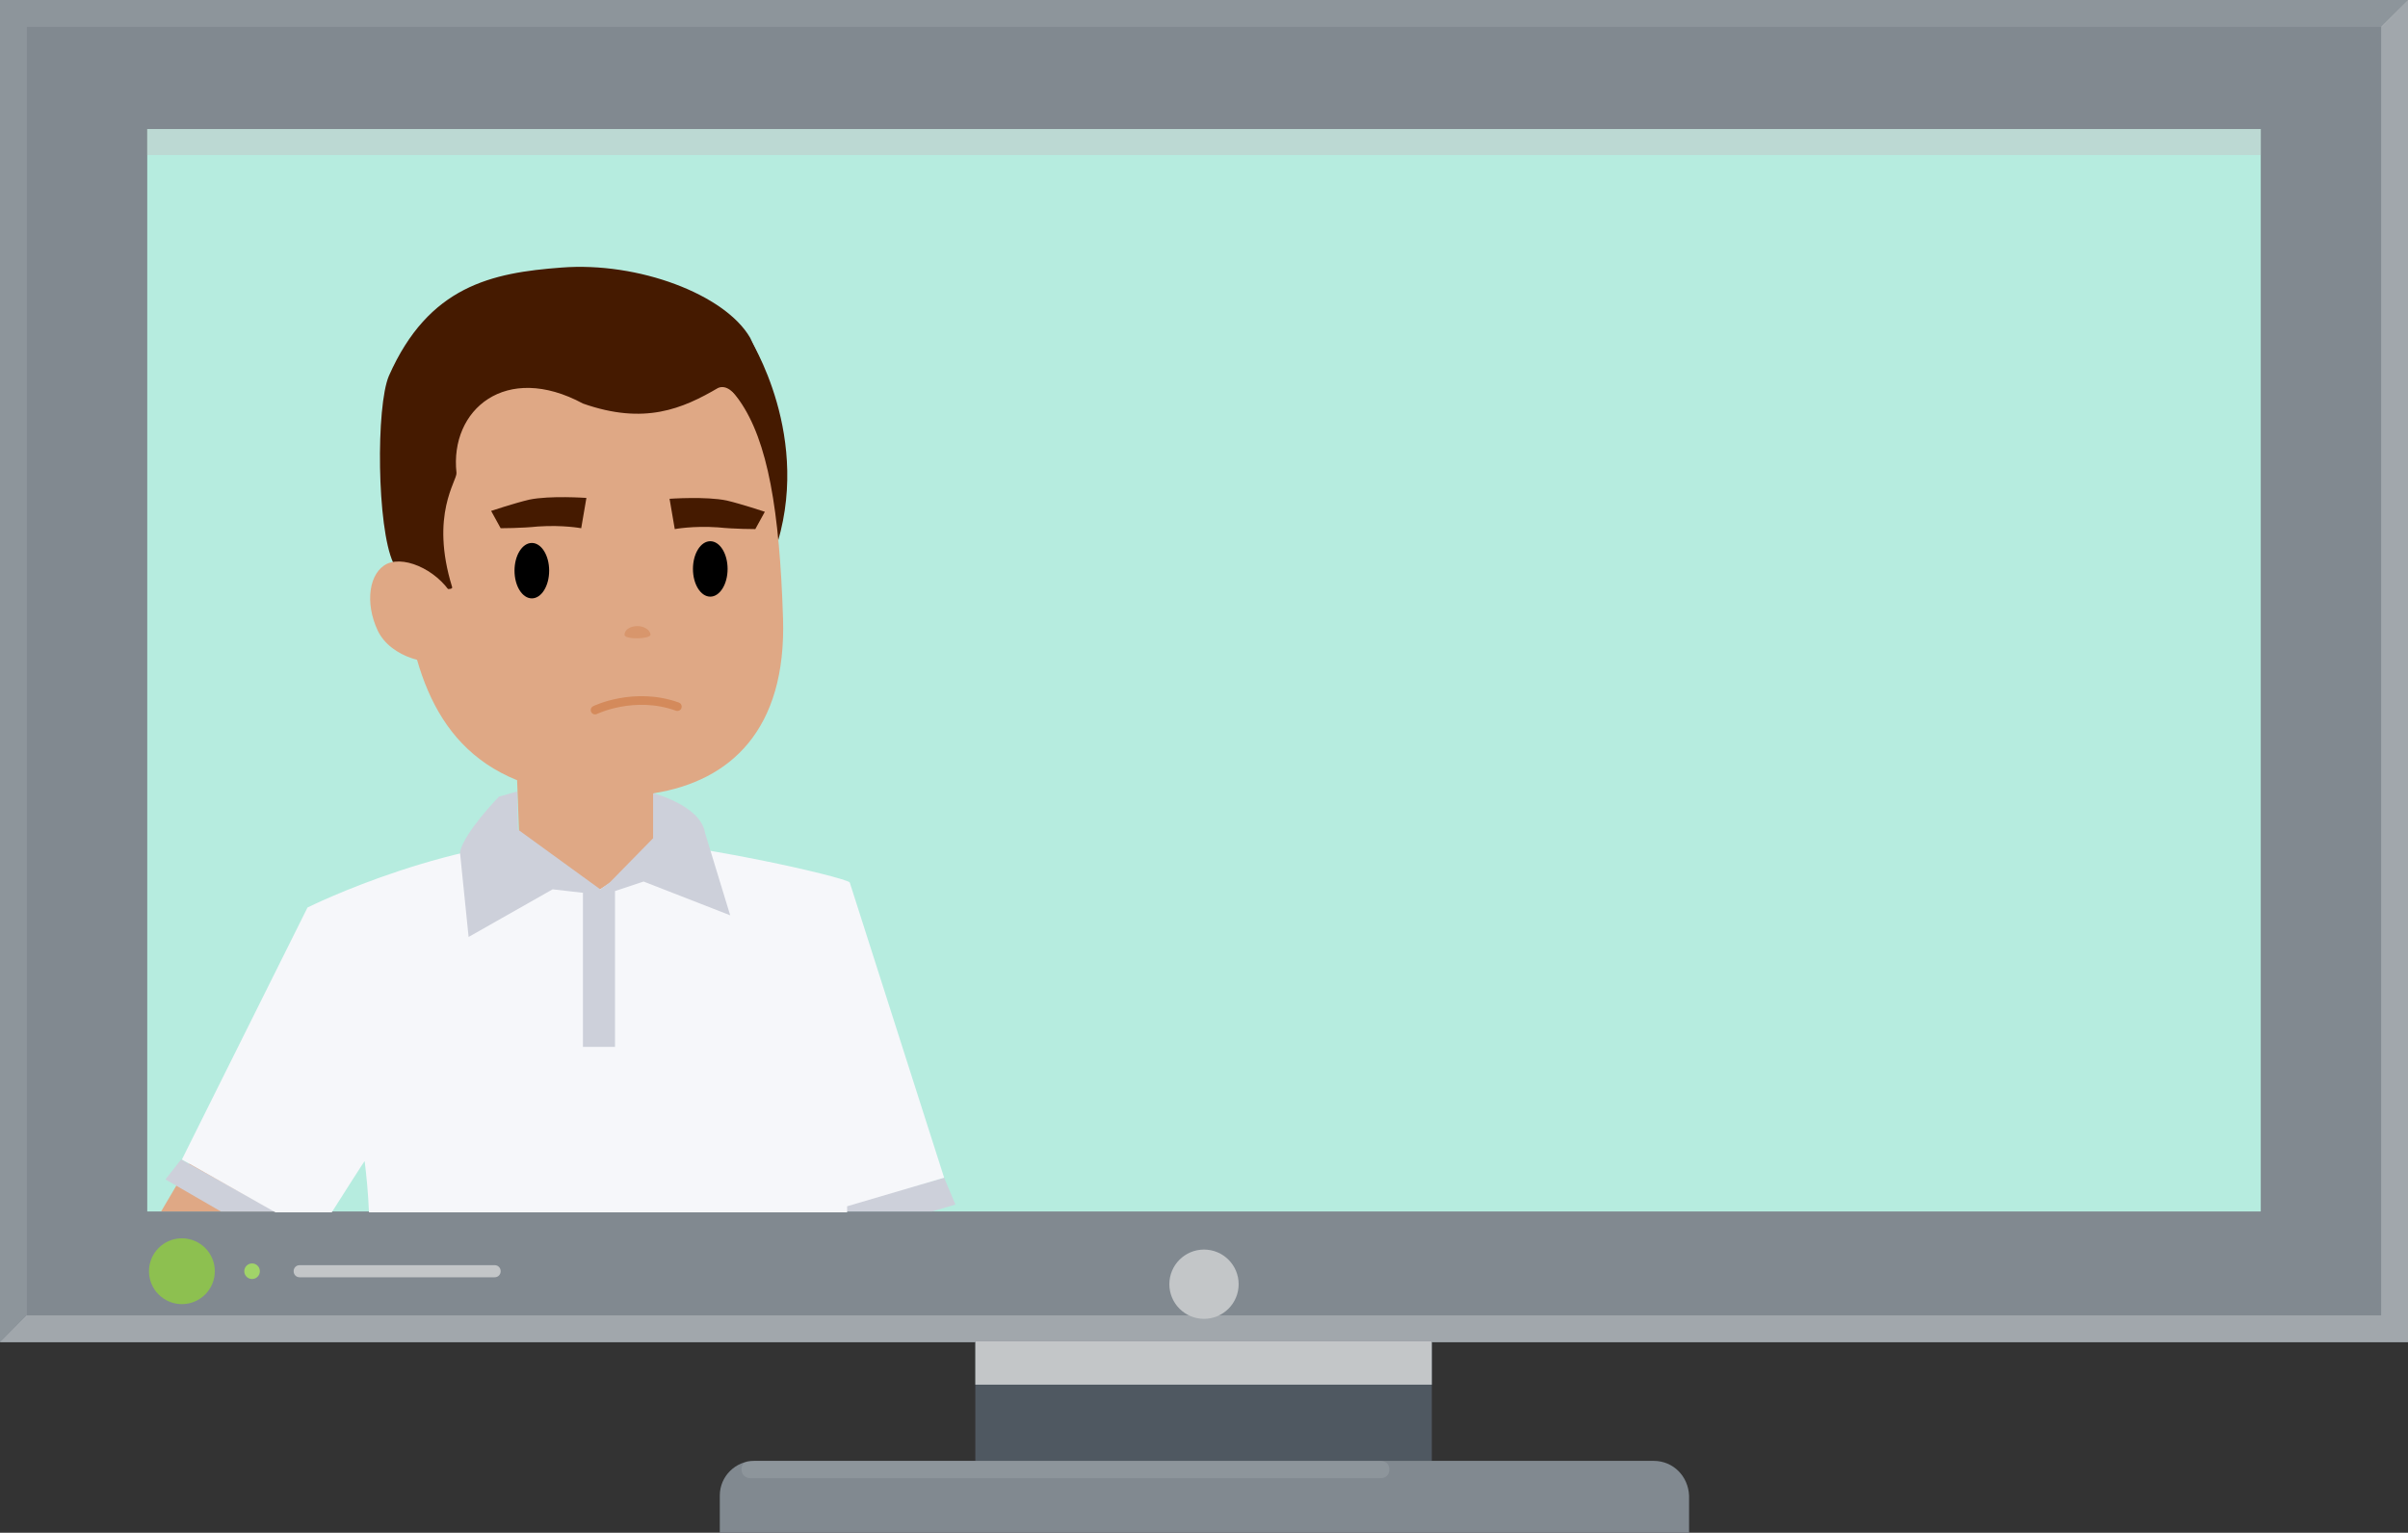 <svg version="1.1" xmlns="http://www.w3.org/2000/svg" x="0px" y="0px" width="278px" height="177px" viewBox="0 0 278 177" xml:space="preserve"><rect x="0" y="0" width="278" height="177" fill="#333333" stroke="none"/><style type="text/css">.st0{fill:#818990;} .st1{opacity:0.5;fill:#C3C6C8;} .st2{opacity:0.1;fill:#FFFFFF;} .st3{fill:#4F5861;} .st4{fill:#C3C6C8;} .st5{fill:#B6ECDF;} .st6{fill:#A1D469;} .st7{fill:#8DC050;} .st8{fill:#DFA885;} .st9{fill:#CDD0DA;} .st10{fill:#F6F7FA;} .st11{fill:#451A00;} .st12{fill:#D8966C;} .st13{fill:none;stroke:#D48A5B;stroke-linecap:round;stroke-miterlimit:10;}</style><g id="TV02"><path class="st0" d="M0 0h278v155H0z"/><path class="st1" d="M274.9 151.9V3.1L278 0v155H0l3.1-3.1z"/><path class="st2" d="M278 0l-3 3.1H3.1V152L0 155V0z"/><path class="st3" d="M112.6 154.9h52.7v13.8h-52.7z"/><path class="st4" d="M112.6 154.9h52.7v5h-52.7z"/><path class="st0" d="M190.9 168.7H87.1c-2.2 0-4 1.8-4 4v4.3H195v-4.3c-.1-2.2-1.8-4-4.1-4z"/><path class="st2" d="M86.6 170.7h72.8c.6 0 1-.4 1-1s-.4-1-1-1H86.6c-.6 0-1 .4-1 1s.5 1 1 1z"/><circle class="st4" cx="139" cy="148.3" r="4"/><path class="st5" d="M17 14.9h244v125H17z"/><path class="st1" d="M17 14.9h244v3H17z"/><path class="st4" d="M34.6 147.5h22.5c.4 0 .7-.3.7-.7 0-.4-.3-.7-.7-.7H34.6c-.4 0-.7.3-.7.7 0 .4.3.7.7.7z"/><circle class="st6" cx="29.1" cy="146.8" r="0.9"/><circle class="st7" cx="21" cy="146.8" r="3.8"/></g><g id="_x30_8"><path class="st8" d="M18.6 139.9h17.5l6.2-10.6-10.5-11.8z"/><path class="st9" d="M20.9 133.9l-1.8 2.3 6.4 3.7h6.3zM95.1 139.9h12.5l2.7-.8-1.3-3.1z"/><path class="st10" d="M98.1 101.9c-.5-.6-19-4.9-29.6-5.2-15.9-.4-32.8 8-33 8.1L21 133.9l10.8 6.1h6.5c1.6-2.5 3.8-6 3.8-5.9.2 1.6.4 3.6.5 5.9h55.2v-.7L109 136l-10.9-34.1z"/><path class="st11" d="M86.5 39s7.5 11.6 2.9 24.8c0 0 .6-3-1.1-9.8s-7.6-5.6-9.5-10.6 2.8-9.1 7.7-4.4z"/><path class="st8" d="M90.4 71.4c-.8-24.9-5.4-32-21.6-30.4C55 42.4 45 47.7 46.3 64.5c.8 10.7 3 21.4 13.4 25.6l.3 8.1 8.5 5 7-4.5v-7.1c8.8-1.4 15.3-7.3 14.9-20.2z"/><path class="st11" d="M86.6 39c-2.9-5-12.9-8.8-21.8-8.1-8 .6-15.3 2.1-19.9 12.5-1.5 3.5-1.4 17.5.5 21.6 1 2.2 7 3.6 6.8 2.8-2.6-8.4.6-12.3.5-13.2-.8-7.3 5.7-12.8 14.6-8 7.1 2.5 11.5.6 15.6-1.8 1.9-.8 3.4 3.4 4.9 4.3 2.2 1.1 2.8-1.8-1.2-10.1z"/><ellipse cx="61.4" cy="65.9" rx="2" ry="3.2"/><ellipse cx="82" cy="65.7" rx="2" ry="3.2"/><path class="st8" d="M52.5 69.3c1.5 3.2 1.6 5.7-.5 6.8-2.1 1-6.9-.1-8.4-3.3-1.5-3.2-1-6.7 1.1-7.7 2.2-1 6.3 1 7.8 4.2z"/><path class="st11" d="M77.3 57.6s4.2-.3 6.6.2c1.7.4 4.4 1.3 4.4 1.3l-1.1 2s-2.4 0-4.3-.2c-2.9-.2-5 .2-5 .2l-.6-3.5zM67.7 57.5s-4.2-.3-6.6.2c-1.7.4-4.4 1.3-4.4 1.3l1.1 2s2.4 0 4.3-.2c2.9-.2 5 .2 5 .2l.6-3.5z"/><path class="st12" d="M72.1 73.3c0-.6.7-1 1.5-1s1.5.5 1.5 1-3 .6-3 0z"/><path class="st9" d="M84.3 105.7l-2.9-9.5c-.5-3.2-6-4.6-6-4.6v5.2l-5 5.1-1.1.8-9.5-6.9-.1-4.4-2.1.6s-4 4.1-4.5 6.4l1 9.8 9.7-5.5 3.5.4v17.8H71v-18l3.3-1.1 10 3.9z"/><path class="st13" d="M68.7 82s4.5-2.2 9.5-.4"/></g></svg>